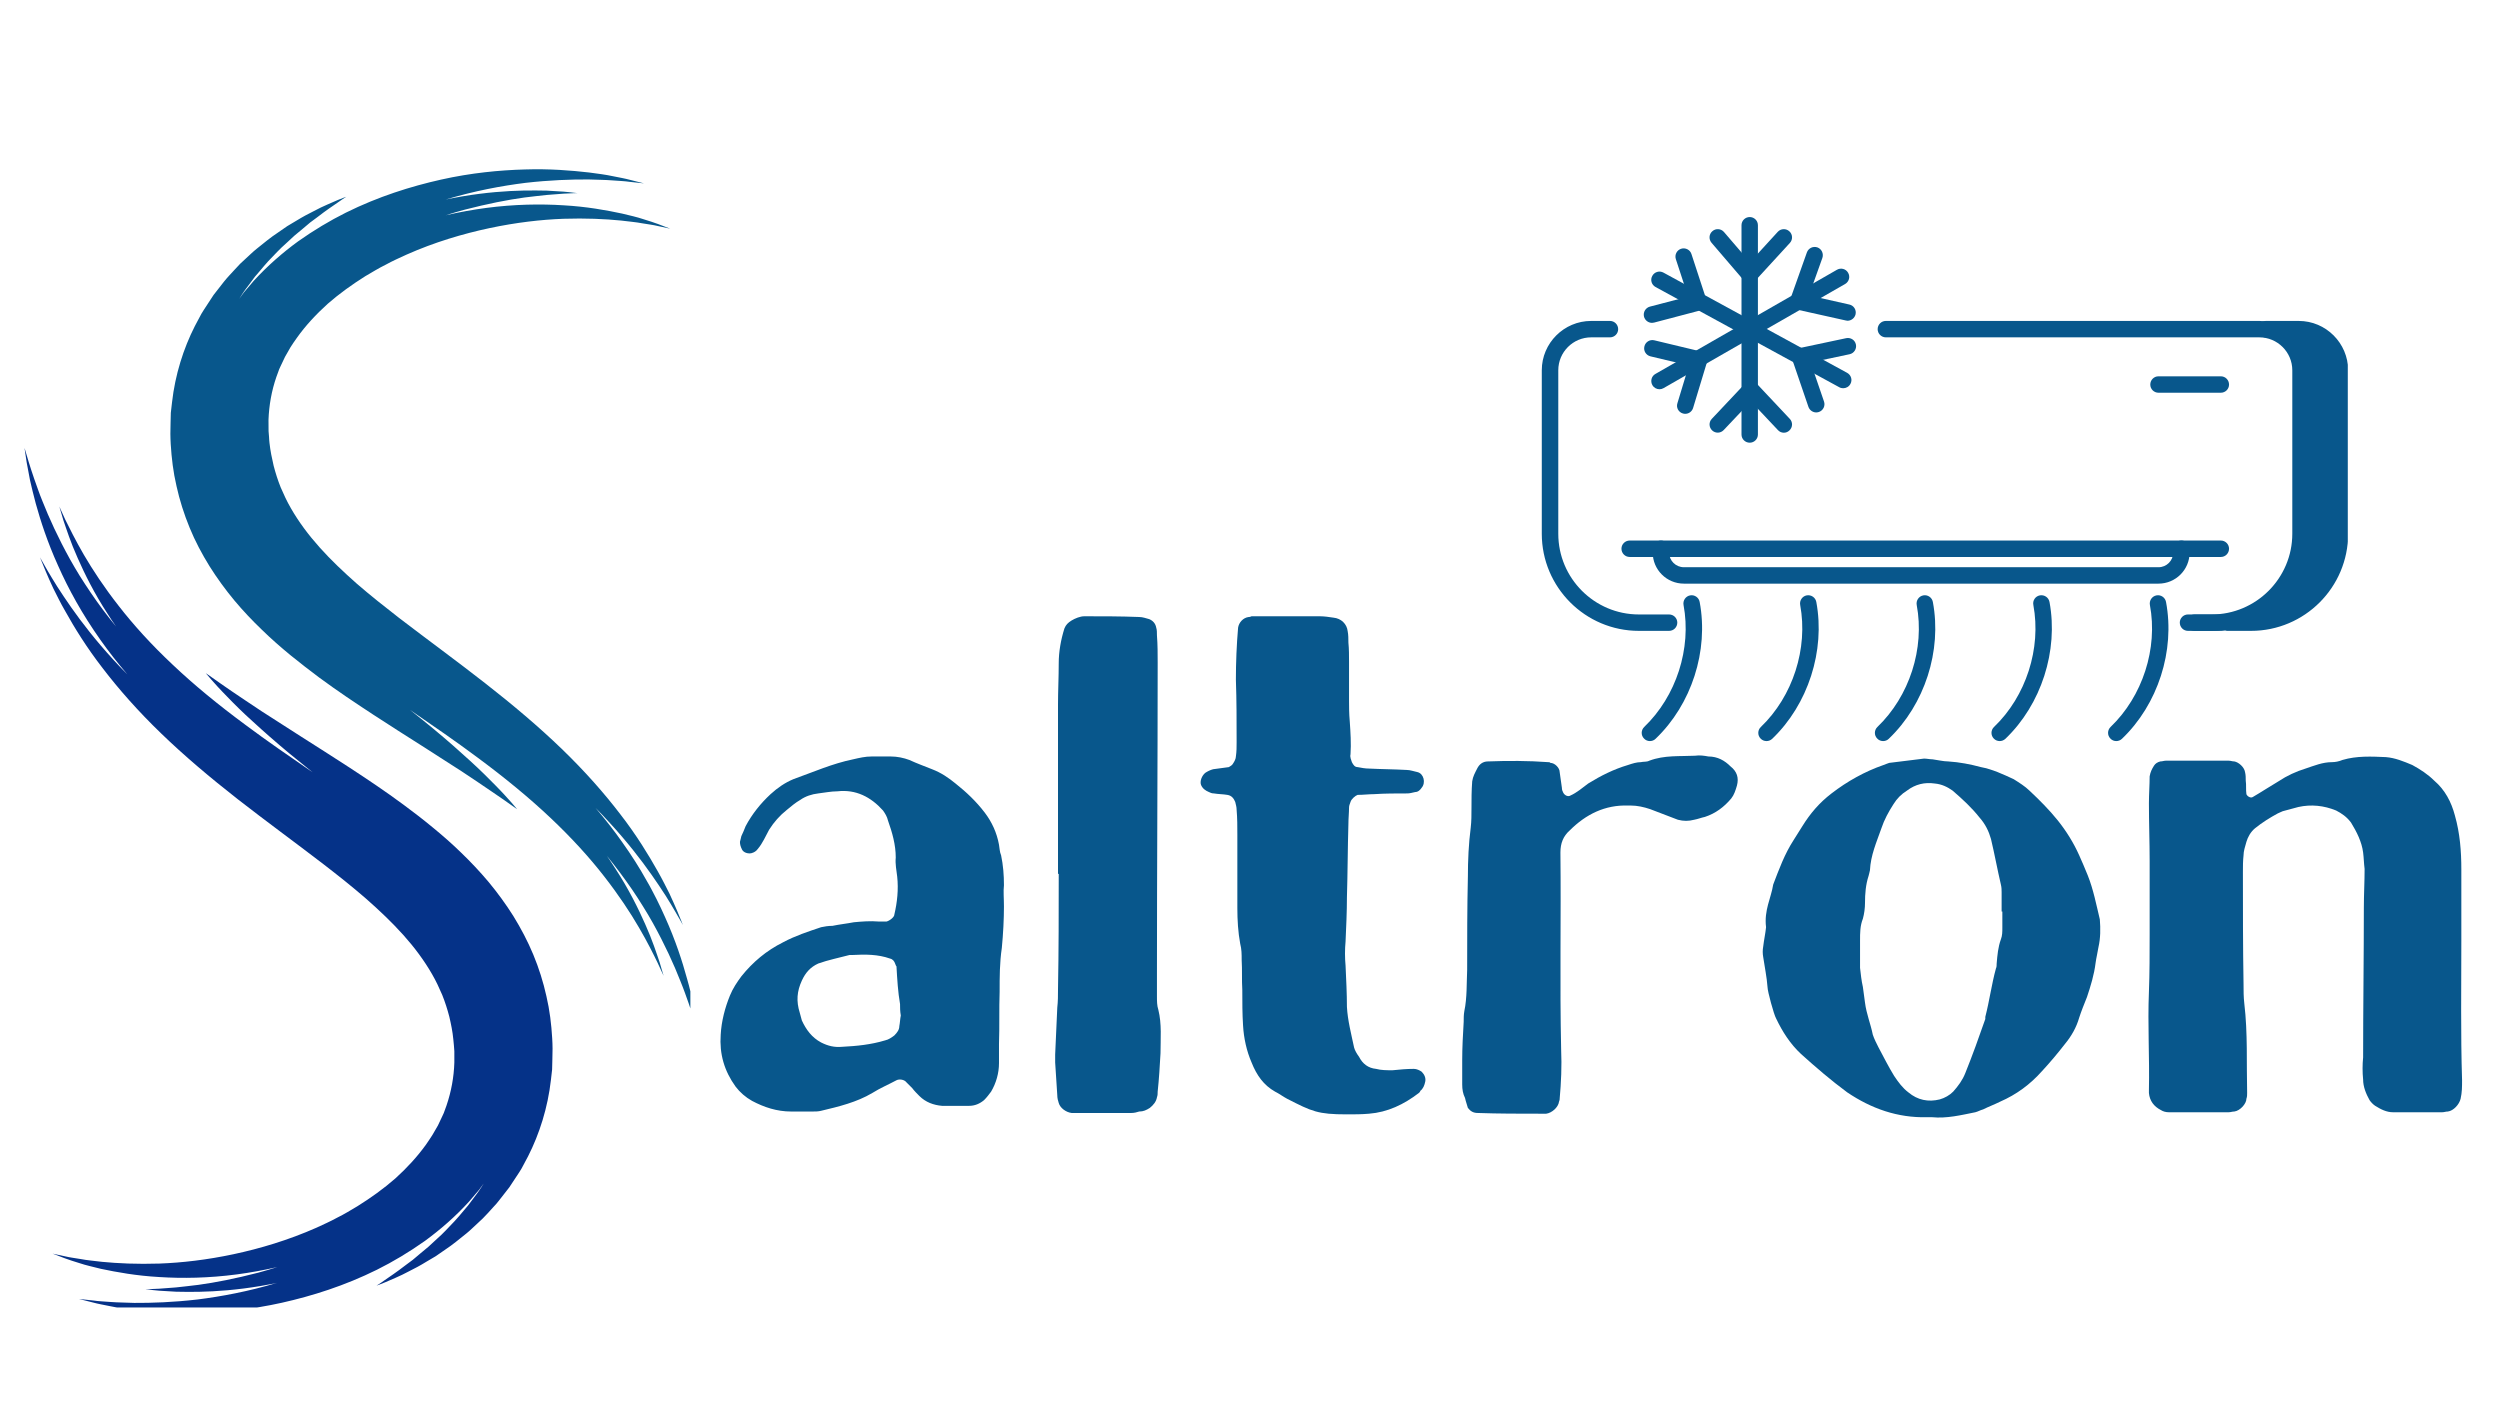 <svg xmlns="http://www.w3.org/2000/svg" xmlns:xlink="http://www.w3.org/1999/xlink" width="142" zoomAndPan="magnify" viewBox="0 0 106.5 60" height="80" preserveAspectRatio="xMidYMid meet" version="1.0"><defs><g/><clipPath id="6454f52cb6"><path d="M 7 7.18 L 29.41 7.18 L 29.41 45 L 7 45 Z M 7 7.18 " clip-rule="nonzero"/></clipPath><clipPath id="318d600a1f"><path d="M 1.047 19 L 24 19 L 24 55.699 L 1.047 55.699 Z M 1.047 19 " clip-rule="nonzero"/></clipPath><clipPath id="d4fd923565"><path d="M 65.68 13 L 72 13 L 72 27 L 65.68 27 Z M 65.68 13 " clip-rule="nonzero"/></clipPath><clipPath id="4f618d54cd"><path d="M 93 13 L 100.016 13 L 100.016 27 L 93 27 Z M 93 13 " clip-rule="nonzero"/></clipPath><clipPath id="74c8af0747"><path d="M 69 25 L 73 25 L 73 31.641 L 69 31.641 Z M 69 25 " clip-rule="nonzero"/></clipPath><clipPath id="1fcb827286"><path d="M 74 25 L 78 25 L 78 31.641 L 74 31.641 Z M 74 25 " clip-rule="nonzero"/></clipPath><clipPath id="0ad88d6f0b"><path d="M 79 25 L 83 25 L 83 31.641 L 79 31.641 Z M 79 25 " clip-rule="nonzero"/></clipPath><clipPath id="3d6b782511"><path d="M 84 25 L 88 25 L 88 31.641 L 84 31.641 Z M 84 25 " clip-rule="nonzero"/></clipPath><clipPath id="4d3fbdfe04"><path d="M 89 25 L 93 25 L 93 31.641 L 89 31.641 Z M 89 25 " clip-rule="nonzero"/></clipPath><clipPath id="fcedb6e15f"><path d="M 74 9.246 L 75 9.246 L 75 19 L 74 19 Z M 74 9.246 " clip-rule="nonzero"/></clipPath><clipPath id="9e41a92887"><path d="M 72 9.246 L 77 9.246 L 77 13 L 72 13 Z M 72 9.246 " clip-rule="nonzero"/></clipPath></defs><g fill="#08578c" fill-opacity="1"><g transform="translate(29.854, 47.382)"><g><path d="M 12.914 -8.762 C 12.914 -9.125 12.883 -9.398 12.914 -9.672 C 12.914 -10.094 12.883 -10.52 12.793 -10.945 C 12.73 -11.094 12.73 -11.246 12.703 -11.398 C 12.609 -11.914 12.398 -12.367 12.098 -12.762 C 11.73 -13.246 11.309 -13.641 10.852 -14.004 C 10.551 -14.25 10.246 -14.461 9.852 -14.613 C 9.551 -14.734 9.215 -14.855 8.883 -15.008 C 8.641 -15.098 8.367 -15.156 8.094 -15.156 C 7.82 -15.156 7.547 -15.156 7.277 -15.156 C 7.004 -15.156 6.762 -15.098 6.488 -15.035 C 5.609 -14.855 4.789 -14.492 3.941 -14.188 C 3.578 -14.035 3.273 -13.824 2.973 -13.551 C 2.547 -13.156 2.184 -12.703 1.91 -12.188 C 1.848 -12.035 1.789 -11.883 1.727 -11.762 C 1.699 -11.672 1.699 -11.609 1.668 -11.52 C 1.668 -11.398 1.699 -11.309 1.758 -11.188 C 1.82 -11.066 2 -11.004 2.152 -11.035 C 2.273 -11.066 2.363 -11.125 2.426 -11.215 C 2.637 -11.461 2.758 -11.762 2.91 -12.035 C 3.121 -12.367 3.363 -12.641 3.668 -12.883 C 3.852 -13.035 4.031 -13.188 4.242 -13.309 C 4.457 -13.461 4.73 -13.551 5.004 -13.582 C 5.273 -13.613 5.547 -13.672 5.82 -13.672 C 6.609 -13.762 7.246 -13.43 7.762 -12.855 C 7.852 -12.73 7.941 -12.582 7.973 -12.43 C 8.156 -11.914 8.305 -11.398 8.305 -10.852 C 8.277 -10.578 8.336 -10.309 8.367 -10.035 C 8.426 -9.488 8.367 -8.941 8.246 -8.426 C 8.246 -8.305 8.035 -8.156 7.914 -8.125 C 7.789 -8.125 7.668 -8.125 7.578 -8.125 C 7.215 -8.156 6.852 -8.125 6.52 -8.094 C 6.215 -8.035 5.91 -8.004 5.609 -7.941 C 5.426 -7.941 5.273 -7.914 5.125 -7.883 C 4.578 -7.699 4.031 -7.52 3.516 -7.246 C 2.789 -6.883 2.215 -6.398 1.727 -5.789 C 1.547 -5.547 1.363 -5.273 1.242 -4.973 C 1.031 -4.457 0.879 -3.879 0.848 -3.305 C 0.789 -2.484 1 -1.758 1.484 -1.09 C 1.668 -0.848 1.91 -0.637 2.184 -0.484 C 2.699 -0.211 3.242 -0.031 3.852 -0.031 C 4.152 -0.031 4.457 -0.031 4.758 -0.031 C 4.879 -0.031 5.004 -0.031 5.125 -0.062 C 5.883 -0.242 6.641 -0.426 7.305 -0.82 C 7.641 -1.031 8.004 -1.184 8.336 -1.363 C 8.457 -1.426 8.672 -1.395 8.762 -1.273 C 8.852 -1.184 8.914 -1.121 9.004 -1.031 C 9.094 -0.91 9.215 -0.789 9.309 -0.695 C 9.578 -0.426 9.914 -0.305 10.277 -0.273 C 10.641 -0.273 11.035 -0.273 11.43 -0.273 C 11.672 -0.273 11.883 -0.363 12.066 -0.516 C 12.188 -0.637 12.277 -0.758 12.367 -0.879 C 12.582 -1.242 12.703 -1.668 12.703 -2.09 C 12.703 -2.363 12.703 -2.637 12.703 -2.91 C 12.73 -3.668 12.703 -4.395 12.73 -5.125 C 12.73 -5.762 12.73 -6.367 12.824 -7.004 C 12.883 -7.609 12.914 -8.246 12.914 -8.762 Z M 8.52 -4.121 C 8.488 -3.973 8.488 -3.82 8.457 -3.668 C 8.457 -3.516 8.367 -3.395 8.246 -3.273 C 8.125 -3.184 8.004 -3.094 7.852 -3.062 C 7.246 -2.879 6.641 -2.82 6.031 -2.789 C 5.699 -2.758 5.426 -2.82 5.125 -2.973 C 4.73 -3.184 4.488 -3.516 4.305 -3.91 C 4.273 -4.031 4.242 -4.152 4.215 -4.242 C 4.062 -4.73 4.094 -5.152 4.305 -5.609 C 4.457 -5.941 4.668 -6.184 5.004 -6.336 C 5.426 -6.488 5.883 -6.578 6.336 -6.699 C 6.367 -6.699 6.426 -6.699 6.457 -6.699 C 7.004 -6.73 7.547 -6.73 8.062 -6.547 C 8.184 -6.52 8.246 -6.426 8.277 -6.336 C 8.305 -6.273 8.305 -6.246 8.336 -6.215 C 8.367 -5.668 8.398 -5.125 8.488 -4.609 C 8.488 -4.457 8.488 -4.305 8.52 -4.121 Z M 8.52 -4.121 "/></g></g></g><g fill="#08578c" fill-opacity="1"><g transform="translate(43.829, 47.382)"><g><path d="M 1.242 -10.156 C 1.273 -10.156 1.273 -10.156 1.273 -10.156 C 1.273 -8.52 1.273 -6.883 1.242 -5.246 C 1.242 -4.973 1.242 -4.73 1.211 -4.457 C 1.184 -3.789 1.152 -3.121 1.121 -2.457 C 1.121 -2.363 1.121 -2.242 1.121 -2.121 C 1.152 -1.668 1.184 -1.184 1.211 -0.727 C 1.211 -0.605 1.242 -0.484 1.273 -0.395 C 1.332 -0.184 1.578 0 1.82 0.031 C 1.879 0.031 1.969 0.031 2.031 0.031 C 2.82 0.031 3.578 0.031 4.367 0.031 C 4.488 0.031 4.609 0 4.699 -0.031 C 4.879 -0.031 5.004 -0.09 5.152 -0.184 C 5.305 -0.305 5.426 -0.453 5.457 -0.637 C 5.488 -0.727 5.488 -0.789 5.488 -0.879 C 5.547 -1.426 5.578 -1.969 5.609 -2.516 C 5.609 -3.121 5.668 -3.758 5.516 -4.367 C 5.457 -4.547 5.457 -4.73 5.457 -4.941 C 5.457 -5.246 5.457 -5.547 5.457 -5.883 C 5.457 -10.309 5.488 -14.734 5.488 -19.16 C 5.488 -19.523 5.488 -19.918 5.457 -20.312 C 5.457 -20.434 5.457 -20.555 5.426 -20.645 C 5.395 -20.828 5.273 -20.949 5.125 -21.008 C 5.004 -21.039 4.852 -21.098 4.699 -21.098 C 3.91 -21.129 3.152 -21.129 2.363 -21.129 C 2.184 -21.129 1.969 -21.039 1.82 -20.949 C 1.668 -20.855 1.578 -20.766 1.516 -20.613 C 1.363 -20.129 1.273 -19.613 1.273 -19.129 C 1.273 -18.523 1.242 -17.945 1.242 -17.371 C 1.242 -14.977 1.242 -12.551 1.242 -10.156 Z M 1.242 -10.156 "/></g></g></g><g fill="#08578c" fill-opacity="1"><g transform="translate(50.559, 47.382)"><g><path d="M 6.91 -17.523 C 6.91 -18.188 6.91 -18.703 6.91 -19.191 C 6.91 -19.461 6.91 -19.734 6.883 -20.008 C 6.883 -20.16 6.883 -20.34 6.852 -20.492 C 6.82 -20.797 6.578 -21.039 6.246 -21.07 C 6.062 -21.098 5.852 -21.129 5.668 -21.129 C 4.758 -21.129 3.879 -21.129 2.973 -21.129 C 2.91 -21.129 2.82 -21.129 2.758 -21.129 C 2.699 -21.098 2.668 -21.098 2.637 -21.098 C 2.395 -21.07 2.215 -20.855 2.184 -20.645 C 2.121 -19.918 2.09 -19.16 2.09 -18.43 C 2.121 -17.551 2.121 -16.645 2.121 -15.766 C 2.121 -15.551 2.121 -15.371 2.09 -15.156 C 2.09 -15.066 2.031 -14.945 1.969 -14.855 C 1.941 -14.793 1.848 -14.734 1.789 -14.703 C 1.578 -14.672 1.332 -14.641 1.121 -14.613 C 1 -14.582 0.879 -14.52 0.789 -14.461 C 0.637 -14.34 0.547 -14.098 0.605 -13.945 C 0.668 -13.793 0.789 -13.703 0.941 -13.641 C 1 -13.613 1.062 -13.582 1.152 -13.582 C 1.332 -13.551 1.547 -13.551 1.727 -13.52 C 1.91 -13.492 2 -13.367 2.062 -13.219 C 2.09 -13.098 2.121 -13.004 2.121 -12.883 C 2.152 -12.52 2.152 -12.188 2.152 -11.824 C 2.152 -10.793 2.152 -9.73 2.152 -8.699 C 2.152 -8.184 2.184 -7.668 2.273 -7.184 C 2.336 -6.941 2.336 -6.73 2.336 -6.488 C 2.363 -6.062 2.336 -5.637 2.363 -5.215 C 2.363 -4.699 2.363 -4.184 2.395 -3.699 C 2.426 -3.152 2.547 -2.605 2.758 -2.121 C 2.973 -1.578 3.273 -1.152 3.758 -0.879 C 3.941 -0.789 4.094 -0.668 4.273 -0.574 C 5.336 -0.031 5.578 0.09 6.82 0.09 C 7.125 0.09 7.457 0.09 7.762 0.062 C 8.551 0 9.246 -0.332 9.883 -0.82 C 9.914 -0.848 9.945 -0.879 9.945 -0.91 C 10.066 -1 10.125 -1.152 10.156 -1.305 C 10.188 -1.457 10.125 -1.605 10.004 -1.727 C 9.914 -1.789 9.793 -1.848 9.672 -1.848 C 9.367 -1.848 9.062 -1.82 8.762 -1.789 C 8.52 -1.789 8.277 -1.789 8.062 -1.848 C 7.73 -1.879 7.488 -2.062 7.336 -2.363 C 7.246 -2.484 7.156 -2.637 7.125 -2.758 C 7.004 -3.336 6.852 -3.91 6.82 -4.488 C 6.82 -5.062 6.789 -5.637 6.762 -6.246 C 6.73 -6.578 6.73 -6.941 6.762 -7.277 C 6.789 -7.914 6.82 -8.52 6.82 -9.156 C 6.852 -10.188 6.852 -11.246 6.883 -12.277 C 6.883 -12.52 6.91 -12.762 6.91 -12.977 C 6.91 -13.066 6.941 -13.125 6.973 -13.219 C 7.004 -13.34 7.184 -13.492 7.277 -13.52 C 7.52 -13.52 7.762 -13.551 7.973 -13.551 C 8.457 -13.582 8.914 -13.582 9.398 -13.582 C 9.488 -13.582 9.609 -13.613 9.73 -13.641 C 9.852 -13.641 9.945 -13.734 10.004 -13.824 C 10.188 -14.035 10.094 -14.43 9.82 -14.492 C 9.672 -14.52 9.52 -14.582 9.367 -14.582 C 8.82 -14.613 8.305 -14.613 7.762 -14.641 C 7.609 -14.641 7.426 -14.672 7.277 -14.703 C 7.156 -14.703 7.094 -14.793 7.031 -14.914 C 7.004 -15.008 6.941 -15.129 6.973 -15.25 C 7.004 -15.703 6.973 -16.188 6.941 -16.645 C 6.91 -16.977 6.91 -17.34 6.91 -17.523 Z M 6.91 -17.523 "/></g></g></g><g fill="#08578c" fill-opacity="1"><g transform="translate(61.169, 47.382)"><g><path d="M 1.363 -0.184 C 1.484 -0.031 1.605 0.031 1.789 0.031 C 2.668 0.062 3.578 0.062 4.457 0.062 C 4.547 0.062 4.609 0.062 4.699 0.062 C 4.941 0.031 5.215 -0.211 5.246 -0.453 C 5.273 -0.516 5.273 -0.547 5.273 -0.574 C 5.336 -1.273 5.367 -1.969 5.336 -2.668 C 5.273 -5.488 5.336 -8.277 5.305 -11.066 C 5.305 -11.461 5.426 -11.762 5.699 -12.004 C 6.398 -12.703 7.215 -13.098 8.184 -13.066 C 8.246 -13.066 8.277 -13.066 8.305 -13.066 C 8.578 -13.066 8.852 -13.004 9.125 -12.914 C 9.52 -12.762 9.914 -12.609 10.309 -12.461 C 10.551 -12.398 10.762 -12.398 11.004 -12.461 C 11.156 -12.488 11.309 -12.551 11.461 -12.582 C 11.914 -12.73 12.277 -13.004 12.582 -13.367 C 12.703 -13.52 12.762 -13.703 12.824 -13.914 C 12.914 -14.25 12.824 -14.52 12.551 -14.734 C 12.309 -14.977 12.004 -15.156 11.609 -15.156 C 11.43 -15.188 11.246 -15.219 11.035 -15.188 C 10.398 -15.156 9.73 -15.219 9.094 -14.977 C 8.973 -14.914 8.852 -14.945 8.73 -14.914 C 8.551 -14.914 8.367 -14.855 8.184 -14.793 C 7.578 -14.613 7.031 -14.34 6.488 -14.004 C 6.246 -13.824 6.004 -13.613 5.73 -13.492 C 5.637 -13.43 5.488 -13.492 5.426 -13.613 C 5.395 -13.672 5.367 -13.734 5.367 -13.824 C 5.336 -14.035 5.305 -14.277 5.273 -14.492 C 5.273 -14.672 5.062 -14.883 4.879 -14.883 C 4.852 -14.914 4.82 -14.914 4.789 -14.914 C 3.941 -14.977 3.062 -14.977 2.215 -14.945 C 2 -14.945 1.848 -14.824 1.758 -14.641 C 1.668 -14.461 1.578 -14.309 1.547 -14.098 C 1.516 -13.703 1.516 -13.309 1.516 -12.945 C 1.516 -12.672 1.516 -12.398 1.484 -12.125 C 1.395 -11.43 1.363 -10.73 1.363 -10.035 C 1.332 -8.699 1.332 -7.398 1.332 -6.062 C 1.305 -5.488 1.332 -4.879 1.211 -4.305 C 1.184 -4.152 1.184 -4 1.184 -3.852 C 1.152 -3.305 1.121 -2.758 1.121 -2.215 C 1.121 -1.879 1.121 -1.516 1.121 -1.184 C 1.121 -0.969 1.152 -0.789 1.242 -0.605 C 1.273 -0.453 1.332 -0.305 1.363 -0.184 Z M 1.363 -0.184 "/></g></g></g><g fill="#08578c" fill-opacity="1"><g transform="translate(74.265, 47.382)"><g><path d="M 7.941 0.211 C 7.973 0.211 8.004 0.211 8.035 0.211 C 8.672 0.273 9.277 0.121 9.883 0 C 10.004 -0.031 10.094 -0.09 10.215 -0.121 C 10.457 -0.242 10.703 -0.332 10.945 -0.453 C 11.641 -0.758 12.219 -1.184 12.73 -1.758 C 13.066 -2.121 13.398 -2.516 13.703 -2.91 C 13.977 -3.242 14.188 -3.609 14.309 -4.031 C 14.398 -4.305 14.52 -4.609 14.641 -4.91 C 14.793 -5.367 14.945 -5.852 15.008 -6.367 C 15.035 -6.578 15.098 -6.82 15.129 -7.031 C 15.219 -7.426 15.219 -7.82 15.188 -8.215 C 15.035 -8.852 14.914 -9.488 14.672 -10.094 C 14.551 -10.398 14.43 -10.672 14.309 -10.945 C 14.066 -11.488 13.762 -11.973 13.398 -12.43 C 13.035 -12.883 12.609 -13.309 12.188 -13.703 C 12.004 -13.883 11.762 -14.035 11.52 -14.188 C 11.066 -14.398 10.609 -14.613 10.125 -14.703 C 9.672 -14.824 9.215 -14.914 8.73 -14.945 C 8.52 -14.945 8.277 -15.008 8.062 -15.035 C 7.941 -15.035 7.82 -15.066 7.699 -15.066 C 7.215 -15.008 6.699 -14.945 6.215 -14.883 C 6.125 -14.855 6.062 -14.824 5.973 -14.793 C 5.184 -14.52 4.426 -14.098 3.758 -13.582 C 3.242 -13.188 2.852 -12.73 2.516 -12.188 C 2.395 -12.004 2.273 -11.793 2.152 -11.609 C 1.758 -11.004 1.516 -10.336 1.273 -9.699 C 1.184 -9.125 0.879 -8.609 0.969 -7.883 C 0.941 -7.609 0.879 -7.336 0.848 -7.062 C 0.82 -6.91 0.82 -6.762 0.848 -6.609 C 0.91 -6.184 1 -5.762 1.031 -5.336 C 1.031 -5.152 1.305 -4.152 1.395 -4 C 1.668 -3.426 2 -2.91 2.457 -2.484 C 3.094 -1.91 3.73 -1.363 4.426 -0.848 C 5.457 -0.152 6.578 0.242 7.82 0.211 C 7.852 0.211 7.883 0.211 7.941 0.211 Z M 11.035 -8.551 C 11.035 -8.305 11.035 -8.062 11.035 -7.852 C 11.035 -7.699 11.035 -7.52 10.973 -7.367 C 10.852 -7.031 10.824 -6.699 10.793 -6.336 C 10.793 -6.273 10.793 -6.184 10.762 -6.125 C 10.578 -5.457 10.488 -4.758 10.309 -4.062 C 10.309 -4.031 10.309 -4 10.309 -3.973 C 10.035 -3.184 9.762 -2.426 9.457 -1.668 C 9.336 -1.363 9.156 -1.121 8.941 -0.879 C 8.793 -0.727 8.578 -0.605 8.367 -0.547 C 7.883 -0.426 7.426 -0.516 7.031 -0.848 C 6.789 -1.031 6.609 -1.273 6.426 -1.547 C 6.184 -1.941 5.973 -2.363 5.762 -2.758 C 5.668 -2.941 5.578 -3.121 5.516 -3.305 C 5.426 -3.758 5.246 -4.184 5.184 -4.668 C 5.152 -4.879 5.125 -5.125 5.094 -5.336 C 5.031 -5.609 5.004 -5.883 4.973 -6.152 C 4.973 -6.547 4.973 -6.91 4.973 -7.305 C 4.973 -7.641 4.973 -7.941 5.094 -8.246 C 5.152 -8.457 5.184 -8.699 5.184 -8.914 C 5.184 -9.309 5.215 -9.699 5.336 -10.066 C 5.367 -10.156 5.367 -10.215 5.395 -10.309 C 5.426 -10.945 5.668 -11.488 5.883 -12.098 C 6.004 -12.461 6.184 -12.793 6.398 -13.125 C 6.547 -13.367 6.73 -13.551 6.973 -13.703 C 7.336 -13.977 7.73 -14.066 8.156 -14.004 C 8.457 -13.977 8.699 -13.855 8.914 -13.703 C 9.336 -13.34 9.73 -12.977 10.066 -12.551 C 10.309 -12.277 10.457 -11.973 10.551 -11.641 C 10.703 -11.004 10.824 -10.336 10.973 -9.699 C 11.004 -9.578 11.004 -9.457 11.004 -9.367 C 11.004 -9.094 11.004 -8.82 11.004 -8.551 C 11.035 -8.551 11.035 -8.551 11.035 -8.551 Z M 11.035 -8.551 "/></g></g></g><g fill="#08578c" fill-opacity="1"><g transform="translate(90.302, 47.382)"><g><path d="M 1.273 -7.578 C 1.273 -6.762 1.273 -5.941 1.242 -5.125 C 1.184 -3.73 1.273 -2.336 1.242 -0.941 C 1.242 -0.879 1.242 -0.848 1.242 -0.82 C 1.273 -0.484 1.457 -0.242 1.758 -0.09 C 1.848 -0.031 1.969 0 2.09 0 C 2.941 0 3.789 0 4.637 0 C 4.73 0 4.789 -0.031 4.879 -0.031 C 5.125 -0.062 5.395 -0.363 5.395 -0.574 C 5.426 -0.668 5.426 -0.727 5.426 -0.82 C 5.395 -2.09 5.457 -3.363 5.305 -4.637 C 5.273 -4.91 5.273 -5.184 5.273 -5.457 C 5.246 -7.062 5.246 -8.641 5.246 -10.246 C 5.246 -10.488 5.246 -10.703 5.273 -10.945 C 5.273 -11.125 5.336 -11.309 5.395 -11.52 C 5.457 -11.73 5.578 -11.945 5.762 -12.098 C 6.062 -12.34 6.398 -12.551 6.73 -12.73 C 6.789 -12.762 6.883 -12.793 6.941 -12.824 C 7.156 -12.883 7.398 -12.945 7.609 -13.004 C 8.156 -13.125 8.699 -13.066 9.215 -12.855 C 9.457 -12.73 9.672 -12.582 9.852 -12.34 C 10.094 -11.945 10.309 -11.52 10.367 -11.066 C 10.398 -10.824 10.398 -10.609 10.43 -10.367 C 10.43 -9.82 10.398 -9.277 10.398 -8.73 C 10.398 -6.609 10.367 -4.457 10.367 -2.336 C 10.336 -2.031 10.336 -1.699 10.367 -1.395 C 10.367 -1.09 10.488 -0.789 10.641 -0.516 C 10.703 -0.426 10.793 -0.332 10.883 -0.273 C 11.125 -0.121 11.367 0 11.641 0 C 12.34 0 13.035 0 13.734 0 C 13.824 0 13.883 -0.031 13.977 -0.031 C 14.219 -0.062 14.461 -0.332 14.52 -0.574 C 14.582 -0.848 14.582 -1.09 14.582 -1.363 C 14.52 -3.363 14.551 -5.336 14.551 -7.305 C 14.551 -8.336 14.551 -9.336 14.551 -10.336 C 14.551 -11.125 14.492 -11.883 14.277 -12.641 C 14.125 -13.219 13.855 -13.734 13.398 -14.125 C 13.125 -14.398 12.793 -14.613 12.461 -14.793 C 12.098 -14.945 11.73 -15.098 11.336 -15.129 C 10.73 -15.156 10.094 -15.188 9.488 -15.008 C 9.336 -14.945 9.184 -14.914 9.035 -14.914 C 8.641 -14.914 8.277 -14.762 7.914 -14.641 C 7.52 -14.52 7.125 -14.34 6.762 -14.098 C 6.398 -13.883 6.031 -13.641 5.668 -13.43 C 5.578 -13.367 5.426 -13.461 5.395 -13.551 C 5.367 -13.734 5.395 -13.945 5.367 -14.125 C 5.367 -14.25 5.367 -14.371 5.336 -14.492 C 5.305 -14.703 5.062 -14.914 4.879 -14.945 C 4.789 -14.945 4.73 -14.977 4.637 -14.977 C 3.758 -14.977 2.852 -14.977 1.969 -14.977 C 1.879 -14.977 1.82 -14.945 1.727 -14.945 C 1.605 -14.914 1.516 -14.855 1.457 -14.762 C 1.363 -14.613 1.305 -14.492 1.273 -14.309 C 1.273 -13.945 1.242 -13.551 1.242 -13.156 C 1.242 -12.34 1.273 -11.52 1.273 -10.703 C 1.273 -9.672 1.273 -8.609 1.273 -7.578 Z M 1.273 -7.578 "/></g></g></g><g clip-path="url(#6454f52cb6)"><path fill="#08578c" d="M 29.66 43.445 C 29.625 43.242 29.574 42.996 29.516 42.699 C 29.484 42.555 29.449 42.398 29.41 42.23 C 29.371 42.062 29.324 41.887 29.27 41.699 C 29.066 40.953 28.777 40.055 28.328 39.062 C 28.223 38.812 28.094 38.562 27.969 38.301 C 27.836 38.047 27.703 37.777 27.547 37.516 C 27.25 36.98 26.906 36.438 26.516 35.891 C 26.172 35.398 25.785 34.906 25.371 34.418 C 25.586 34.633 25.789 34.848 25.98 35.059 C 26.719 35.863 27.309 36.625 27.766 37.277 C 27.996 37.602 28.188 37.898 28.359 38.16 C 28.52 38.426 28.664 38.648 28.766 38.836 C 28.875 39.02 28.957 39.164 29.012 39.262 C 29.062 39.359 29.09 39.406 29.09 39.406 C 29.09 39.406 29.07 39.355 29.031 39.25 C 28.988 39.148 28.926 38.996 28.844 38.797 C 28.762 38.594 28.648 38.355 28.52 38.07 C 28.379 37.793 28.219 37.465 28.02 37.117 C 27.625 36.414 27.113 35.574 26.426 34.688 C 25.746 33.797 24.91 32.848 23.934 31.906 C 22.961 30.965 21.848 30.027 20.664 29.102 C 19.48 28.176 18.227 27.262 16.996 26.32 C 16.387 25.848 15.781 25.367 15.207 24.871 C 14.641 24.371 14.094 23.855 13.617 23.32 C 13.137 22.785 12.723 22.227 12.391 21.648 C 12.223 21.359 12.086 21.062 11.957 20.762 C 11.836 20.461 11.738 20.152 11.656 19.836 C 11.582 19.52 11.516 19.199 11.48 18.867 C 11.469 18.785 11.465 18.699 11.461 18.617 L 11.441 18.367 C 11.441 18.207 11.441 18.047 11.438 17.887 C 11.461 17.258 11.57 16.648 11.773 16.059 L 11.852 15.844 C 11.879 15.77 11.902 15.695 11.941 15.625 C 12.008 15.484 12.074 15.344 12.141 15.203 C 12.223 15.066 12.301 14.93 12.375 14.793 C 12.457 14.656 12.555 14.527 12.645 14.395 C 13.016 13.871 13.465 13.391 13.957 12.945 C 14.457 12.508 15.004 12.117 15.562 11.766 C 15.852 11.598 16.133 11.422 16.43 11.277 C 16.719 11.117 17.02 10.984 17.316 10.848 C 18.504 10.32 19.715 9.961 20.848 9.719 C 21.988 9.477 23.055 9.355 24.004 9.32 C 24.949 9.289 25.777 9.328 26.453 9.395 C 26.789 9.438 27.094 9.461 27.352 9.512 C 27.609 9.555 27.832 9.582 28.008 9.625 C 28.363 9.699 28.551 9.742 28.551 9.742 C 28.551 9.742 28.371 9.672 28.031 9.543 C 27.863 9.477 27.645 9.414 27.391 9.332 C 27.137 9.246 26.836 9.18 26.5 9.098 C 25.824 8.953 24.988 8.801 24.008 8.746 C 23.031 8.684 21.914 8.699 20.703 8.859 C 20.148 8.934 19.57 9.035 18.984 9.172 C 19.266 9.082 19.539 9 19.805 8.93 C 20.77 8.68 21.625 8.512 22.34 8.414 C 22.699 8.367 23.02 8.336 23.297 8.305 C 23.578 8.285 23.816 8.266 24.008 8.25 C 24.203 8.238 24.352 8.238 24.449 8.23 C 24.551 8.23 24.602 8.227 24.602 8.227 C 24.602 8.227 24.551 8.223 24.453 8.211 C 24.352 8.199 24.203 8.18 24.008 8.164 C 23.816 8.152 23.574 8.141 23.293 8.121 C 23.008 8.117 22.684 8.109 22.316 8.117 C 21.586 8.133 20.695 8.195 19.684 8.367 C 19.457 8.406 19.223 8.449 18.984 8.5 C 18.992 8.5 18.996 8.496 19 8.496 C 20.211 8.133 21.359 7.918 22.391 7.789 C 23.418 7.672 24.324 7.641 25.074 7.645 C 25.449 7.66 25.785 7.66 26.074 7.684 C 26.367 7.707 26.617 7.715 26.816 7.746 C 27.219 7.789 27.434 7.812 27.434 7.812 C 27.434 7.812 27.223 7.762 26.832 7.66 C 26.633 7.605 26.387 7.562 26.098 7.504 C 25.809 7.441 25.473 7.398 25.094 7.348 C 24.34 7.262 23.414 7.184 22.348 7.219 C 21.281 7.25 20.074 7.363 18.785 7.652 C 17.496 7.941 16.113 8.375 14.734 9.059 C 14.047 9.402 13.363 9.812 12.695 10.285 C 12.031 10.77 11.395 11.324 10.809 11.965 C 10.668 12.129 10.527 12.297 10.383 12.465 C 10.32 12.551 10.254 12.641 10.191 12.73 C 10.227 12.672 10.262 12.617 10.297 12.562 C 10.352 12.469 10.418 12.383 10.48 12.297 C 10.543 12.215 10.605 12.129 10.668 12.047 C 10.73 11.961 10.789 11.879 10.852 11.797 C 10.918 11.723 10.984 11.645 11.047 11.57 C 11.176 11.422 11.297 11.266 11.426 11.129 C 11.688 10.859 11.93 10.59 12.184 10.371 C 12.305 10.258 12.426 10.145 12.543 10.039 C 12.66 9.938 12.777 9.844 12.891 9.75 C 13 9.656 13.105 9.566 13.211 9.48 C 13.316 9.402 13.418 9.324 13.516 9.254 C 13.898 8.957 14.211 8.75 14.426 8.602 C 14.531 8.527 14.613 8.469 14.668 8.434 C 14.727 8.398 14.754 8.383 14.754 8.383 C 14.754 8.383 14.723 8.395 14.66 8.414 C 14.598 8.438 14.504 8.473 14.383 8.523 C 14.148 8.633 13.785 8.766 13.355 9 C 13.246 9.055 13.129 9.117 13.008 9.18 C 12.891 9.242 12.77 9.316 12.637 9.395 C 12.512 9.473 12.375 9.551 12.238 9.633 C 12.102 9.727 11.965 9.824 11.82 9.922 C 11.527 10.113 11.238 10.355 10.926 10.605 C 10.77 10.73 10.621 10.879 10.465 11.02 C 10.387 11.094 10.309 11.164 10.23 11.238 C 10.156 11.316 10.082 11.398 10.004 11.48 C 9.926 11.566 9.852 11.648 9.773 11.73 C 9.695 11.816 9.617 11.902 9.543 11.996 C 9.398 12.184 9.25 12.375 9.098 12.566 C 8.961 12.773 8.824 12.984 8.684 13.199 C 8.609 13.305 8.551 13.422 8.488 13.539 C 8.426 13.656 8.363 13.773 8.301 13.891 C 7.816 14.844 7.461 15.961 7.328 17.141 C 7.309 17.289 7.293 17.438 7.277 17.586 C 7.27 17.734 7.27 17.883 7.266 18.031 C 7.262 18.18 7.262 18.332 7.258 18.48 C 7.254 18.633 7.27 18.777 7.273 18.922 C 7.309 19.512 7.379 20.113 7.52 20.711 C 7.652 21.309 7.84 21.902 8.078 22.48 C 8.312 23.055 8.605 23.602 8.926 24.121 C 9.25 24.637 9.605 25.121 9.98 25.574 C 10.355 26.023 10.75 26.438 11.152 26.824 C 11.551 27.215 11.961 27.57 12.367 27.906 C 12.777 28.238 13.184 28.555 13.582 28.852 C 14.387 29.445 15.168 29.965 15.902 30.445 C 16.637 30.926 17.324 31.359 17.957 31.762 C 18.582 32.164 19.156 32.527 19.656 32.852 C 20.152 33.184 20.586 33.469 20.934 33.711 C 21.109 33.832 21.266 33.938 21.402 34.031 C 21.539 34.125 21.652 34.207 21.746 34.273 C 21.93 34.402 22.031 34.473 22.031 34.473 C 22.031 34.473 21.953 34.383 21.805 34.207 C 21.727 34.125 21.633 34.016 21.523 33.895 C 21.41 33.773 21.281 33.633 21.129 33.48 C 20.828 33.172 20.457 32.801 20.012 32.398 C 19.566 31.988 19.051 31.535 18.473 31.055 C 18.156 30.793 17.824 30.523 17.473 30.246 C 18.477 30.934 19.441 31.598 20.336 32.266 C 21.492 33.121 22.539 33.98 23.445 34.836 C 24.352 35.691 25.121 36.539 25.742 37.34 C 26.363 38.137 26.852 38.879 27.219 39.512 C 27.59 40.145 27.844 40.664 28.016 41.02 C 28.184 41.379 28.27 41.57 28.27 41.57 C 28.27 41.57 28.211 41.367 28.098 40.988 C 27.969 40.613 27.793 40.055 27.488 39.375 C 27.188 38.695 26.785 37.879 26.215 37.004 C 26.102 36.824 25.977 36.641 25.852 36.457 C 26.246 36.941 26.605 37.426 26.93 37.898 C 27.098 38.141 27.25 38.383 27.398 38.621 C 27.543 38.859 27.688 39.09 27.812 39.32 C 28.324 40.242 28.707 41.086 28.984 41.793 C 29.059 41.973 29.121 42.141 29.18 42.301 C 29.234 42.461 29.289 42.609 29.34 42.75 C 29.434 43.031 29.516 43.27 29.574 43.469 C 29.691 43.859 29.754 44.07 29.754 44.07 C 29.754 44.07 29.719 43.852 29.66 43.445 " fill-opacity="1" fill-rule="nonzero"/></g><g clip-path="url(#318d600a1f)"><path fill="#053288" d="M 23.277 42.438 C 23.145 41.84 22.957 41.242 22.719 40.668 C 22.48 40.094 22.191 39.547 21.871 39.027 C 21.547 38.512 21.191 38.027 20.816 37.574 C 20.438 37.125 20.047 36.711 19.645 36.324 C 19.246 35.934 18.836 35.578 18.426 35.242 C 18.02 34.906 17.613 34.594 17.211 34.297 C 16.41 33.703 15.629 33.184 14.895 32.703 C 14.16 32.223 13.469 31.789 12.84 31.387 C 12.211 30.984 11.641 30.621 11.141 30.297 C 10.645 29.965 10.211 29.68 9.859 29.438 C 9.688 29.316 9.531 29.211 9.395 29.117 C 9.258 29.023 9.141 28.941 9.051 28.875 C 8.863 28.746 8.766 28.676 8.766 28.676 C 8.766 28.676 8.844 28.766 8.992 28.941 C 9.07 29.023 9.16 29.129 9.273 29.254 C 9.387 29.375 9.516 29.516 9.668 29.668 C 9.965 29.977 10.336 30.348 10.785 30.75 C 11.23 31.16 11.746 31.613 12.324 32.094 C 12.641 32.355 12.973 32.625 13.32 32.902 C 12.32 32.215 11.355 31.551 10.461 30.883 C 9.301 30.027 8.254 29.168 7.352 28.312 C 6.441 27.457 5.676 26.609 5.055 25.809 C 4.43 25.012 3.945 24.27 3.574 23.637 C 3.207 23.004 2.953 22.484 2.777 22.129 C 2.613 21.77 2.527 21.578 2.527 21.578 C 2.527 21.578 2.586 21.781 2.699 22.16 C 2.828 22.535 3.004 23.094 3.309 23.773 C 3.609 24.453 4.012 25.27 4.582 26.145 C 4.695 26.324 4.816 26.508 4.945 26.691 C 4.547 26.207 4.188 25.723 3.867 25.25 C 3.699 25.008 3.547 24.762 3.395 24.527 C 3.254 24.289 3.109 24.059 2.984 23.828 C 2.473 22.906 2.09 22.062 1.809 21.352 C 1.738 21.176 1.672 21.008 1.617 20.848 C 1.559 20.688 1.508 20.539 1.457 20.398 C 1.363 20.117 1.281 19.879 1.223 19.68 C 1.105 19.289 1.043 19.078 1.043 19.078 C 1.043 19.078 1.074 19.293 1.137 19.703 C 1.172 19.906 1.223 20.152 1.277 20.449 C 1.312 20.594 1.348 20.75 1.387 20.918 C 1.426 21.086 1.473 21.262 1.523 21.449 C 1.73 22.195 2.02 23.094 2.469 24.086 C 2.574 24.336 2.703 24.586 2.828 24.848 C 2.961 25.102 3.094 25.371 3.246 25.633 C 3.547 26.168 3.891 26.711 4.277 27.258 C 4.625 27.75 5.008 28.242 5.426 28.73 C 5.211 28.516 5.008 28.301 4.816 28.09 C 4.078 27.285 3.488 26.523 3.031 25.871 C 2.801 25.547 2.609 25.25 2.438 24.988 C 2.277 24.723 2.133 24.5 2.027 24.312 C 1.922 24.129 1.84 23.984 1.785 23.887 C 1.73 23.789 1.703 23.742 1.703 23.742 C 1.703 23.742 1.727 23.793 1.766 23.898 C 1.805 24 1.871 24.152 1.953 24.352 C 2.031 24.551 2.148 24.793 2.277 25.078 C 2.418 25.355 2.574 25.684 2.777 26.031 C 3.168 26.734 3.684 27.574 4.371 28.461 C 5.051 29.352 5.887 30.301 6.863 31.242 C 7.836 32.184 8.945 33.121 10.129 34.047 C 11.312 34.969 12.57 35.887 13.797 36.828 C 14.41 37.301 15.016 37.781 15.586 38.277 C 16.156 38.777 16.699 39.293 17.18 39.828 C 17.66 40.363 18.074 40.922 18.406 41.5 C 18.574 41.789 18.711 42.086 18.84 42.387 C 18.961 42.688 19.059 42.996 19.141 43.312 C 19.215 43.629 19.281 43.949 19.312 44.281 C 19.324 44.363 19.332 44.449 19.336 44.531 L 19.355 44.781 C 19.352 44.941 19.355 45.102 19.355 45.262 C 19.336 45.891 19.223 46.5 19.023 47.09 L 18.945 47.305 C 18.918 47.379 18.895 47.453 18.855 47.523 C 18.789 47.664 18.723 47.805 18.656 47.945 C 18.574 48.082 18.496 48.219 18.418 48.355 C 18.336 48.492 18.238 48.621 18.152 48.754 C 17.777 49.277 17.332 49.758 16.84 50.203 C 16.34 50.641 15.793 51.031 15.23 51.383 C 14.945 51.551 14.664 51.727 14.367 51.871 C 14.078 52.031 13.773 52.164 13.48 52.301 C 12.289 52.828 11.082 53.188 9.945 53.43 C 8.809 53.672 7.742 53.793 6.793 53.828 C 5.848 53.859 5.02 53.82 4.344 53.754 C 4.008 53.711 3.703 53.688 3.445 53.637 C 3.188 53.594 2.961 53.566 2.789 53.523 C 2.434 53.449 2.242 53.406 2.242 53.406 C 2.242 53.406 2.426 53.477 2.766 53.605 C 2.934 53.672 3.152 53.734 3.406 53.816 C 3.656 53.902 3.961 53.965 4.293 54.051 C 4.973 54.195 5.809 54.348 6.785 54.402 C 7.766 54.465 8.883 54.449 10.094 54.289 C 10.648 54.215 11.223 54.113 11.812 53.977 C 11.531 54.066 11.258 54.148 10.992 54.219 C 10.027 54.469 9.168 54.637 8.457 54.734 C 8.098 54.781 7.777 54.812 7.5 54.844 C 7.219 54.863 6.98 54.883 6.789 54.898 C 6.594 54.91 6.445 54.91 6.344 54.918 C 6.246 54.918 6.191 54.922 6.191 54.922 C 6.191 54.922 6.246 54.926 6.344 54.938 C 6.445 54.949 6.594 54.969 6.785 54.984 C 6.98 54.996 7.223 55.008 7.504 55.027 C 7.785 55.031 8.113 55.039 8.48 55.031 C 9.211 55.016 10.102 54.953 11.113 54.781 C 11.34 54.742 11.574 54.699 11.812 54.648 C 11.805 54.648 11.801 54.652 11.793 54.652 C 10.582 55.016 9.434 55.23 8.406 55.359 C 7.379 55.477 6.473 55.508 5.723 55.504 C 5.348 55.488 5.012 55.488 4.723 55.465 C 4.43 55.441 4.18 55.434 3.98 55.402 C 3.578 55.359 3.363 55.336 3.363 55.336 C 3.363 55.336 3.574 55.387 3.965 55.488 C 4.164 55.543 4.41 55.586 4.699 55.645 C 4.988 55.707 5.324 55.75 5.703 55.801 C 6.457 55.887 7.383 55.965 8.449 55.93 C 9.516 55.898 10.719 55.785 12.012 55.496 C 13.301 55.207 14.68 54.773 16.059 54.09 C 16.75 53.746 17.434 53.336 18.102 52.863 C 18.762 52.379 19.402 51.824 19.984 51.184 C 20.129 51.016 20.27 50.852 20.41 50.684 C 20.477 50.598 20.543 50.508 20.605 50.418 C 20.57 50.477 20.535 50.531 20.5 50.586 C 20.441 50.68 20.379 50.766 20.316 50.852 C 20.254 50.934 20.191 51.02 20.129 51.102 C 20.066 51.188 20.004 51.27 19.941 51.352 C 19.879 51.426 19.812 51.504 19.75 51.578 C 19.621 51.727 19.5 51.883 19.367 52.02 C 19.109 52.289 18.867 52.559 18.613 52.777 C 18.488 52.891 18.371 53.004 18.254 53.109 C 18.133 53.211 18.02 53.305 17.906 53.398 C 17.797 53.492 17.688 53.582 17.586 53.668 C 17.48 53.746 17.379 53.824 17.281 53.895 C 16.898 54.191 16.586 54.398 16.371 54.547 C 16.266 54.621 16.184 54.68 16.125 54.715 C 16.07 54.75 16.039 54.766 16.039 54.766 C 16.039 54.766 16.074 54.754 16.137 54.734 C 16.199 54.711 16.293 54.672 16.41 54.625 C 16.648 54.516 17.008 54.383 17.441 54.148 C 17.551 54.094 17.664 54.031 17.785 53.969 C 17.906 53.906 18.027 53.832 18.156 53.754 C 18.285 53.676 18.422 53.598 18.559 53.516 C 18.691 53.422 18.832 53.324 18.977 53.227 C 19.27 53.035 19.559 52.793 19.871 52.543 C 20.027 52.418 20.172 52.27 20.328 52.129 C 20.406 52.055 20.484 51.984 20.566 51.906 C 20.641 51.832 20.715 51.75 20.793 51.668 C 20.867 51.582 20.945 51.5 21.023 51.414 C 21.102 51.332 21.18 51.246 21.25 51.152 C 21.398 50.965 21.547 50.773 21.695 50.582 C 21.836 50.375 21.973 50.164 22.113 49.949 C 22.188 49.844 22.246 49.727 22.309 49.609 C 22.371 49.492 22.434 49.375 22.496 49.258 C 22.98 48.305 23.336 47.188 23.469 46.008 C 23.484 45.859 23.5 45.711 23.52 45.562 C 23.527 45.414 23.527 45.266 23.531 45.117 C 23.535 44.969 23.535 44.816 23.539 44.668 C 23.543 44.516 23.527 44.371 23.523 44.223 C 23.488 43.637 23.418 43.035 23.277 42.438 " fill-opacity="1" fill-rule="nonzero"/></g><path fill="#08578c" d="M 94.215 26.875 L 93.207 26.875 C 93.016 26.875 92.859 26.719 92.859 26.523 C 92.859 26.332 93.016 26.176 93.207 26.176 L 94.215 26.176 C 96.109 26.176 97.652 24.633 97.652 22.738 L 97.652 15.773 C 97.652 15 97.02 14.371 96.246 14.371 L 80.336 14.371 C 80.145 14.371 79.988 14.215 79.988 14.023 C 79.988 13.828 80.145 13.672 80.336 13.672 L 96.246 13.672 C 97.406 13.672 98.352 14.617 98.352 15.773 L 98.352 22.738 C 98.352 25.02 96.496 26.875 94.215 26.875 Z M 94.215 26.875 " fill-opacity="1" fill-rule="nonzero"/><g clip-path="url(#d4fd923565)"><path fill="#08578c" d="M 71.102 26.875 L 69.816 26.875 C 67.535 26.875 65.68 25.02 65.68 22.738 L 65.68 15.773 C 65.68 14.617 66.625 13.672 67.785 13.672 L 68.586 13.672 C 68.777 13.672 68.934 13.828 68.934 14.023 C 68.934 14.215 68.777 14.371 68.586 14.371 L 67.785 14.371 C 67.012 14.371 66.383 15 66.383 15.773 L 66.383 22.738 C 66.383 24.633 67.922 26.176 69.816 26.176 L 71.102 26.176 C 71.297 26.176 71.453 26.332 71.453 26.523 C 71.453 26.719 71.297 26.875 71.102 26.875 Z M 71.102 26.875 " fill-opacity="1" fill-rule="nonzero"/></g><g clip-path="url(#4f618d54cd)"><path fill="#08578c" d="M 97.926 13.672 L 96.527 13.672 C 96.336 13.672 96.176 13.828 96.176 14.023 C 96.176 14.215 96.336 14.371 96.527 14.371 C 97.301 14.371 97.93 15 97.93 15.773 L 97.93 22.738 C 97.93 24.633 96.391 26.176 94.496 26.176 L 93.488 26.176 C 93.297 26.176 93.141 26.332 93.141 26.523 C 93.141 26.719 93.297 26.875 93.488 26.875 L 94.496 26.875 C 94.598 26.875 94.699 26.871 94.797 26.859 C 94.828 26.871 94.855 26.875 94.887 26.875 L 95.895 26.875 C 98.176 26.875 100.031 25.02 100.031 22.738 L 100.031 15.773 C 100.027 14.617 99.086 13.672 97.926 13.672 Z M 97.926 13.672 " fill-opacity="1" fill-rule="nonzero"/></g><path fill="#08578c" d="M 94.609 23.727 L 69.426 23.727 C 69.23 23.727 69.074 23.57 69.074 23.375 C 69.074 23.184 69.23 23.027 69.426 23.027 L 94.609 23.027 C 94.801 23.027 94.957 23.184 94.957 23.375 C 94.957 23.57 94.801 23.727 94.609 23.727 Z M 94.609 23.727 " fill-opacity="1" fill-rule="nonzero"/><path fill="#08578c" d="M 94.609 16.73 L 91.949 16.73 C 91.758 16.73 91.602 16.574 91.602 16.383 C 91.602 16.188 91.758 16.031 91.949 16.031 L 94.609 16.031 C 94.801 16.031 94.957 16.188 94.957 16.383 C 94.957 16.574 94.801 16.73 94.609 16.73 Z M 94.609 16.73 " fill-opacity="1" fill-rule="nonzero"/><path fill="#08578c" d="M 91.953 24.863 L 71.734 24.863 C 71 24.863 70.406 24.27 70.406 23.539 L 70.406 23.375 C 70.406 23.184 70.562 23.027 70.758 23.027 C 70.949 23.027 71.105 23.184 71.105 23.375 L 71.105 23.539 C 71.105 23.883 71.387 24.164 71.734 24.164 L 91.953 24.164 C 92.297 24.164 92.578 23.883 92.578 23.539 L 92.578 23.375 C 92.578 23.184 92.734 23.027 92.93 23.027 C 93.121 23.027 93.277 23.184 93.277 23.375 L 93.277 23.539 C 93.277 24.27 92.684 24.863 91.953 24.863 Z M 91.953 24.863 " fill-opacity="1" fill-rule="nonzero"/><g clip-path="url(#74c8af0747)"><path fill="#08578c" d="M 70.285 31.57 C 70.195 31.57 70.102 31.535 70.035 31.461 C 69.898 31.324 69.906 31.102 70.043 30.969 C 71.406 29.664 72.066 27.625 71.719 25.773 C 71.684 25.582 71.809 25.398 72 25.363 C 72.188 25.328 72.371 25.453 72.406 25.645 C 72.797 27.723 72.059 30.012 70.527 31.473 C 70.461 31.539 70.375 31.57 70.285 31.57 Z M 70.285 31.57 " fill-opacity="1" fill-rule="nonzero"/></g><g clip-path="url(#1fcb827286)"><path fill="#08578c" d="M 75.254 31.57 C 75.16 31.57 75.07 31.535 75 31.461 C 74.867 31.324 74.871 31.102 75.012 30.969 C 76.375 29.664 77.031 27.625 76.688 25.773 C 76.652 25.582 76.777 25.398 76.965 25.363 C 77.156 25.328 77.34 25.453 77.375 25.645 C 77.762 27.723 77.023 30.012 75.496 31.473 C 75.426 31.539 75.34 31.57 75.254 31.57 Z M 75.254 31.57 " fill-opacity="1" fill-rule="nonzero"/></g><g clip-path="url(#0ad88d6f0b)"><path fill="#08578c" d="M 80.219 31.57 C 80.129 31.57 80.035 31.535 79.969 31.461 C 79.832 31.324 79.84 31.102 79.977 30.969 C 81.34 29.664 82 27.625 81.652 25.773 C 81.617 25.582 81.742 25.398 81.934 25.363 C 82.121 25.328 82.305 25.453 82.34 25.645 C 82.73 27.723 81.992 30.012 80.461 31.473 C 80.395 31.539 80.309 31.57 80.219 31.57 Z M 80.219 31.57 " fill-opacity="1" fill-rule="nonzero"/></g><g clip-path="url(#3d6b782511)"><path fill="#08578c" d="M 85.188 31.57 C 85.094 31.57 85.004 31.535 84.934 31.461 C 84.801 31.324 84.805 31.102 84.945 30.969 C 86.309 29.664 86.965 27.625 86.621 25.773 C 86.582 25.582 86.707 25.398 86.898 25.363 C 87.09 25.328 87.273 25.453 87.309 25.645 C 87.695 27.723 86.957 30.012 85.43 31.473 C 85.359 31.539 85.273 31.57 85.188 31.57 Z M 85.188 31.57 " fill-opacity="1" fill-rule="nonzero"/></g><g clip-path="url(#4d3fbdfe04)"><path fill="#08578c" d="M 90.152 31.57 C 90.062 31.57 89.969 31.535 89.902 31.461 C 89.766 31.324 89.773 31.102 89.91 30.969 C 91.273 29.664 91.934 27.625 91.586 25.773 C 91.551 25.582 91.676 25.398 91.867 25.363 C 92.055 25.328 92.238 25.453 92.273 25.645 C 92.664 27.723 91.926 30.012 90.395 31.473 C 90.328 31.539 90.238 31.57 90.152 31.57 Z M 90.152 31.57 " fill-opacity="1" fill-rule="nonzero"/></g><g clip-path="url(#fcedb6e15f)"><path fill="#08578c" d="M 74.539 18.859 C 74.344 18.859 74.188 18.703 74.188 18.512 L 74.188 9.594 C 74.188 9.402 74.344 9.246 74.539 9.246 C 74.73 9.246 74.887 9.402 74.887 9.594 L 74.887 18.512 C 74.887 18.703 74.73 18.859 74.539 18.859 Z M 74.539 18.859 " fill-opacity="1" fill-rule="nonzero"/></g><g clip-path="url(#9e41a92887)"><path fill="#08578c" d="M 74.527 12.227 L 72.91 10.34 C 72.785 10.191 72.801 9.973 72.949 9.848 C 73.094 9.719 73.316 9.738 73.441 9.883 L 74.547 11.172 L 75.734 9.875 C 75.863 9.734 76.086 9.723 76.227 9.855 C 76.371 9.984 76.379 10.207 76.25 10.348 Z M 74.527 12.227 " fill-opacity="1" fill-rule="nonzero"/></g><path fill="#08578c" d="M 75.992 18.434 C 75.898 18.434 75.805 18.395 75.738 18.32 L 74.586 17.098 L 73.43 18.32 C 73.297 18.461 73.078 18.469 72.938 18.336 C 72.797 18.203 72.789 17.984 72.922 17.844 L 74.586 16.078 L 76.246 17.844 C 76.379 17.984 76.371 18.203 76.23 18.336 C 76.164 18.402 76.078 18.434 75.992 18.434 Z M 75.992 18.434 " fill-opacity="1" fill-rule="nonzero"/><path fill="#08578c" d="M 70.695 16.582 C 70.574 16.582 70.457 16.52 70.391 16.406 C 70.297 16.238 70.352 16.023 70.52 15.93 L 78.254 11.492 C 78.422 11.395 78.637 11.453 78.73 11.621 C 78.828 11.789 78.77 12 78.602 12.098 L 70.867 16.535 C 70.812 16.566 70.754 16.582 70.695 16.582 Z M 70.695 16.582 " fill-opacity="1" fill-rule="nonzero"/><path fill="#08578c" d="M 78.703 13.664 C 78.68 13.664 78.652 13.66 78.629 13.652 L 76.141 13.098 L 76.973 10.754 C 77.039 10.57 77.238 10.477 77.422 10.539 C 77.602 10.605 77.695 10.805 77.633 10.988 L 77.062 12.586 L 78.781 12.973 C 78.969 13.012 79.09 13.199 79.047 13.391 C 79.008 13.551 78.863 13.664 78.703 13.664 Z M 78.703 13.664 " fill-opacity="1" fill-rule="nonzero"/><path fill="#08578c" d="M 71.793 17.629 C 71.758 17.629 71.723 17.625 71.688 17.613 C 71.504 17.559 71.398 17.363 71.457 17.18 L 71.945 15.57 L 70.309 15.18 C 70.121 15.133 70.004 14.945 70.051 14.758 C 70.094 14.57 70.281 14.453 70.469 14.496 L 72.828 15.062 L 72.125 17.383 C 72.078 17.531 71.941 17.629 71.793 17.629 Z M 71.793 17.629 " fill-opacity="1" fill-rule="nonzero"/><path fill="#08578c" d="M 78.52 16.539 C 78.465 16.539 78.406 16.527 78.352 16.496 L 70.527 12.227 C 70.355 12.133 70.293 11.922 70.387 11.754 C 70.48 11.582 70.691 11.52 70.863 11.613 L 78.688 15.883 C 78.859 15.977 78.922 16.188 78.828 16.355 C 78.766 16.473 78.645 16.539 78.52 16.539 Z M 78.52 16.539 " fill-opacity="1" fill-rule="nonzero"/><path fill="#08578c" d="M 77.371 17.57 C 77.227 17.57 77.09 17.477 77.039 17.332 L 76.215 14.922 L 78.648 14.406 C 78.836 14.367 79.023 14.484 79.062 14.676 C 79.102 14.863 78.98 15.051 78.793 15.09 L 77.133 15.441 L 77.703 17.105 C 77.766 17.289 77.668 17.488 77.484 17.551 C 77.445 17.562 77.41 17.57 77.371 17.57 Z M 77.371 17.57 " fill-opacity="1" fill-rule="nonzero"/><path fill="#08578c" d="M 70.375 13.754 C 70.219 13.754 70.078 13.648 70.035 13.492 C 69.988 13.305 70.098 13.113 70.285 13.062 L 71.914 12.637 L 71.391 11.039 C 71.332 10.855 71.43 10.66 71.613 10.598 C 71.797 10.539 71.996 10.637 72.055 10.82 L 72.809 13.125 L 70.465 13.742 C 70.434 13.75 70.402 13.754 70.375 13.754 Z M 70.375 13.754 " fill-opacity="1" fill-rule="nonzero"/></svg>